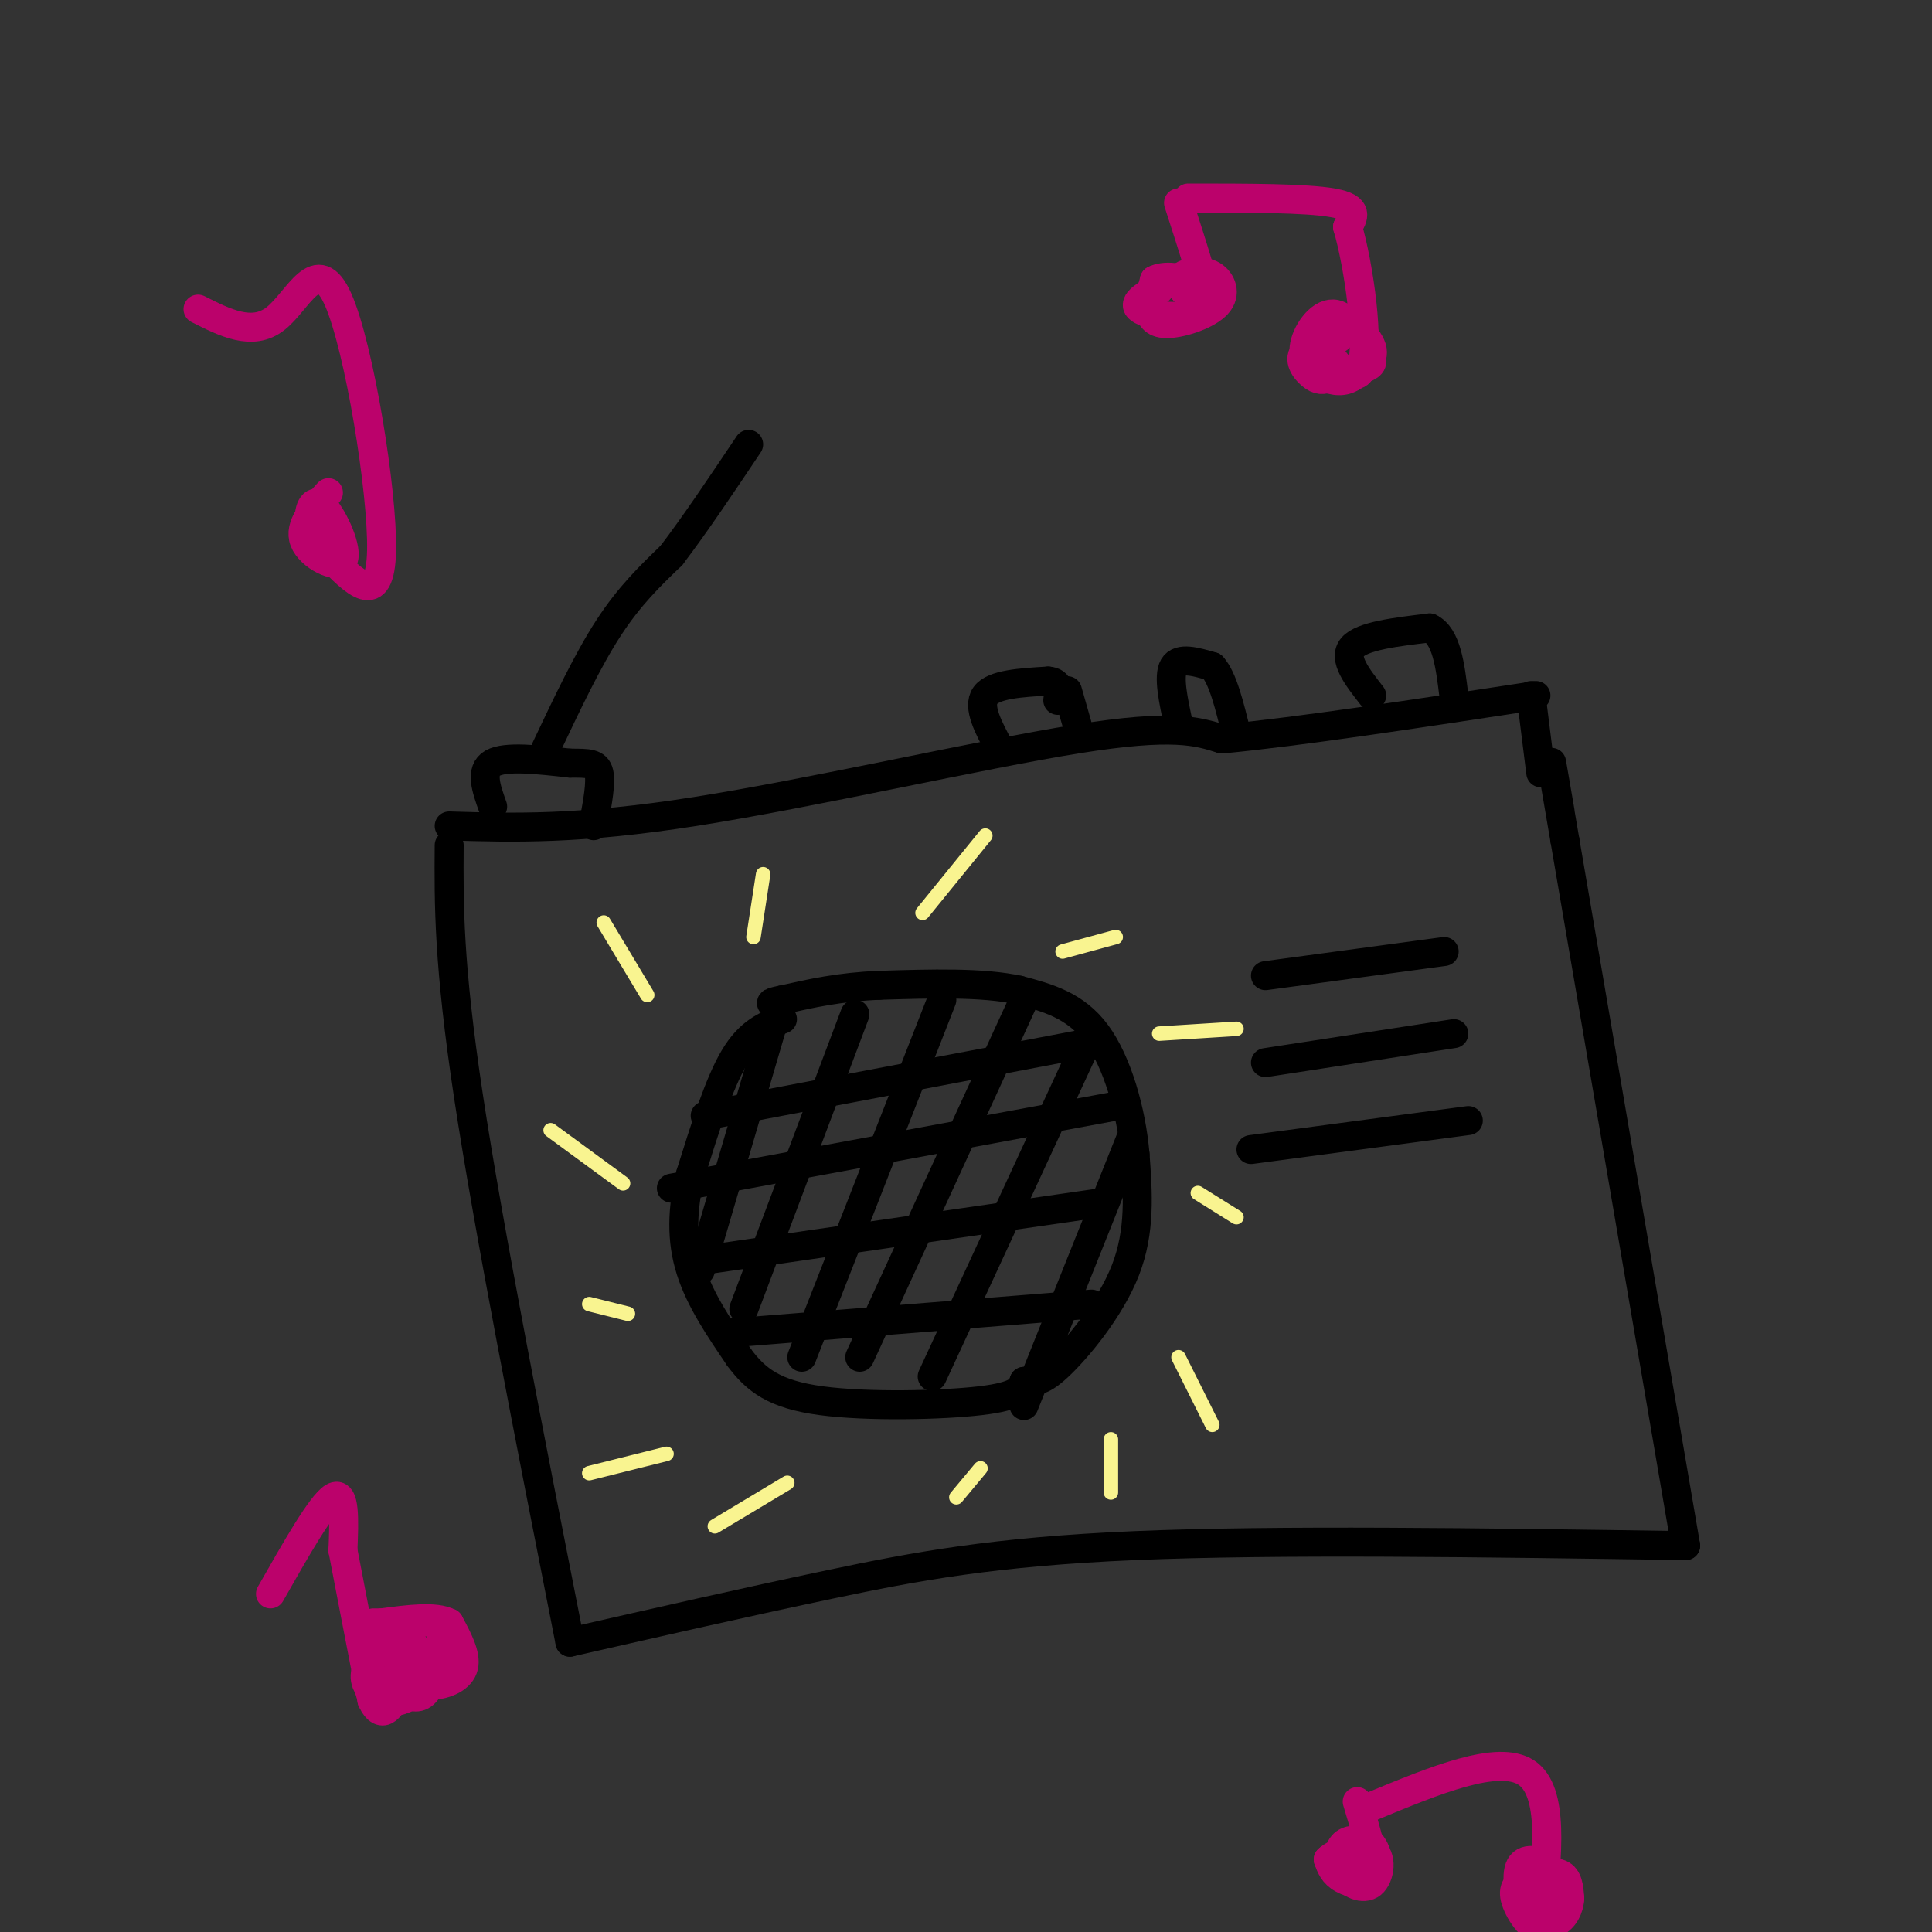 <svg viewBox='0 0 400 400' version='1.1' xmlns='http://www.w3.org/2000/svg' xmlns:xlink='http://www.w3.org/1999/xlink'><rect x="0" y="0" width="400" height="400" fill="#333333" stroke="none"/><g fill='none' stroke='rgb(0,0,0)' stroke-width='6' stroke-linecap='round' stroke-linejoin='round'><path d='M93,175c-0.083,12.250 -0.167,24.500 4,52c4.167,27.500 12.583,70.250 21,113'/><path d='M118,340c18.333,-4.178 36.667,-8.356 54,-12c17.333,-3.644 33.667,-6.756 63,-8c29.333,-1.244 71.667,-0.622 114,0'/><path d='M349,320c0.000,0.000 -25.000,-146.000 -25,-146'/><path d='M324,174c-4.333,-25.333 -2.667,-15.667 -1,-6'/><path d='M93,171c13.422,0.400 26.844,0.800 51,-3c24.156,-3.800 59.044,-11.800 79,-15c19.956,-3.200 24.978,-1.600 30,0'/><path d='M253,153c15.833,-1.500 40.417,-5.250 65,-9'/><path d='M319,160c0.000,0.000 -2.000,-16.000 -2,-16'/><path d='M162,211c-3.417,1.333 -6.833,2.667 -10,8c-3.167,5.333 -6.083,14.667 -9,24'/><path d='M143,243c-1.844,7.378 -1.956,13.822 0,20c1.956,6.178 5.978,12.089 10,18'/><path d='M153,281c3.536,4.774 7.375,7.708 17,9c9.625,1.292 25.036,0.940 33,0c7.964,-0.940 8.482,-2.470 9,-4'/><path d='M212,286c2.167,-0.393 3.083,0.625 7,-3c3.917,-3.625 10.833,-11.893 14,-20c3.167,-8.107 2.583,-16.054 2,-24'/><path d='M235,239c-0.756,-8.889 -3.644,-19.111 -8,-25c-4.356,-5.889 -10.178,-7.444 -16,-9'/><path d='M211,205c-7.500,-1.667 -18.250,-1.333 -29,-1'/><path d='M182,204c-8.167,0.333 -14.083,1.667 -20,3'/><path d='M162,207c-3.500,0.667 -2.250,0.833 -1,1'/><path d='M160,212c0.000,0.000 -15.000,51.000 -15,51'/><path d='M177,210c0.000,0.000 -23.000,61.000 -23,61'/><path d='M195,207c0.000,0.000 -29.000,74.000 -29,74'/><path d='M212,207c0.000,0.000 -34.000,74.000 -34,74'/><path d='M224,218c0.000,0.000 -31.000,67.000 -31,67'/><path d='M234,236c0.000,0.000 -22.000,55.000 -22,55'/><path d='M146,231c0.000,0.000 79.000,-15.000 79,-15'/><path d='M139,246c0.000,0.000 92.000,-17.000 92,-17'/><path d='M145,261c0.000,0.000 83.000,-12.000 83,-12'/><path d='M151,276c0.000,0.000 75.000,-6.000 75,-6'/><path d='M262,202c0.000,0.000 37.000,-5.000 37,-5'/><path d='M262,220c0.000,0.000 39.000,-6.000 39,-6'/><path d='M259,238c0.000,0.000 45.000,-6.000 45,-6'/><path d='M207,155c-2.333,-4.333 -4.667,-8.667 -3,-11c1.667,-2.333 7.333,-2.667 13,-3'/><path d='M217,141c2.500,0.167 2.250,2.083 2,4'/><path d='M244,150c-1.083,-5.000 -2.167,-10.000 -1,-12c1.167,-2.000 4.583,-1.000 8,0'/><path d='M251,138c2.167,2.333 3.583,8.167 5,14'/><path d='M221,143c0.000,0.000 2.000,7.000 2,7'/><path d='M284,144c-3.000,-3.833 -6.000,-7.667 -4,-10c2.000,-2.333 9.000,-3.167 16,-4'/><path d='M296,130c3.500,1.667 4.250,7.833 5,14'/><path d='M102,167c-1.333,-3.750 -2.667,-7.500 0,-9c2.667,-1.500 9.333,-0.750 16,0'/><path d='M118,158c3.867,0.000 5.533,0.000 6,2c0.467,2.000 -0.267,6.000 -1,10'/><path d='M123,170c-0.167,1.667 -0.083,0.833 0,0'/><path d='M113,155c4.333,-9.167 8.667,-18.333 13,-25c4.333,-6.667 8.667,-10.833 13,-15'/><path d='M139,115c4.833,-6.333 10.417,-14.667 16,-23'/></g>
<g fill='none' stroke='rgb(249,244,144)' stroke-width='3' stroke-linecap='round' stroke-linejoin='round'><path d='M125,191c0.000,0.000 9.000,15.000 9,15'/><path d='M158,181c0.000,0.000 -2.000,13.000 -2,13'/><path d='M191,189c0.000,0.000 13.000,-16.000 13,-16'/><path d='M220,197c0.000,0.000 11.000,-3.000 11,-3'/><path d='M240,214c0.000,0.000 16.000,-1.000 16,-1'/><path d='M248,247c0.000,0.000 8.000,5.000 8,5'/><path d='M244,281c0.000,0.000 7.000,14.000 7,14'/><path d='M230,298c0.000,0.000 0.000,11.000 0,11'/><path d='M203,304c0.000,0.000 -5.000,6.000 -5,6'/><path d='M163,307c0.000,0.000 -15.000,9.000 -15,9'/><path d='M138,301c0.000,0.000 -16.000,4.000 -16,4'/><path d='M130,272c0.000,0.000 -8.000,-2.000 -8,-2'/><path d='M129,245c0.000,0.000 -15.000,-11.000 -15,-11'/></g>
<g fill='none' stroke='rgb(187,2,107)' stroke-width='6' stroke-linecap='round' stroke-linejoin='round'><path d='M246,41c12.250,0.000 24.500,0.000 30,1c5.500,1.000 4.250,3.000 3,5'/><path d='M279,47c1.107,3.631 2.375,10.208 3,16c0.625,5.792 0.607,10.798 0,13c-0.607,2.202 -1.804,1.601 -3,1'/><path d='M279,77c-1.367,-0.537 -3.284,-2.381 -4,-5c-0.716,-2.619 -0.231,-6.013 2,-6c2.231,0.013 6.209,3.432 7,6c0.791,2.568 -1.604,4.284 -4,6'/><path d='M280,78c-1.666,1.152 -3.832,1.033 -6,0c-2.168,-1.033 -4.338,-2.978 -4,-6c0.338,-3.022 3.183,-7.119 6,-7c2.817,0.119 5.604,4.455 7,7c1.396,2.545 1.399,3.299 0,4c-1.399,0.701 -4.199,1.351 -7,2'/><path d='M276,78c-1.740,0.558 -2.590,0.954 -4,0c-1.410,-0.954 -3.380,-3.257 -2,-5c1.380,-1.743 6.108,-2.927 7,-3c0.892,-0.073 -2.054,0.963 -5,2'/><path d='M272,72c-1.000,0.333 -1.000,0.167 -1,0'/><path d='M244,42c2.917,9.000 5.833,18.000 6,21c0.167,3.000 -2.417,0.000 -5,-3'/><path d='M245,60c-1.083,-1.065 -1.289,-2.229 0,-3c1.289,-0.771 4.075,-1.149 6,0c1.925,1.149 2.990,3.823 1,6c-1.990,2.177 -7.036,3.855 -10,4c-2.964,0.145 -3.847,-1.244 -4,-3c-0.153,-1.756 0.423,-3.878 1,-6'/><path d='M239,58c1.858,-1.069 6.003,-0.740 8,1c1.997,1.740 1.845,4.892 -1,6c-2.845,1.108 -8.384,0.174 -10,-1c-1.616,-1.174 0.692,-2.587 3,-4'/><path d='M239,60c0.667,-0.667 0.833,-0.333 1,0'/><path d='M284,374c13.083,-5.417 26.167,-10.833 32,-7c5.833,3.833 4.417,16.917 3,30'/><path d='M319,397c-0.684,4.233 -3.895,-0.185 -5,-3c-1.105,-2.815 -0.105,-4.027 2,-5c2.105,-0.973 5.316,-1.707 7,-1c1.684,0.707 1.842,2.853 2,5'/><path d='M325,393c-0.049,1.942 -1.171,4.297 -3,5c-1.829,0.703 -4.367,-0.244 -6,-3c-1.633,-2.756 -2.363,-7.319 -1,-9c1.363,-1.681 4.818,-0.480 6,1c1.182,1.480 0.091,3.240 -1,5'/><path d='M320,392c-0.667,0.833 -1.833,0.417 -3,0'/><path d='M281,373c1.867,6.133 3.733,12.267 3,15c-0.733,2.733 -4.067,2.067 -6,1c-1.933,-1.067 -2.467,-2.533 -3,-4'/><path d='M275,385c1.481,-1.504 6.684,-3.265 9,-2c2.316,1.265 1.744,5.556 0,7c-1.744,1.444 -4.662,0.043 -6,-2c-1.338,-2.043 -1.097,-4.726 0,-6c1.097,-1.274 3.048,-1.137 5,-1'/><path d='M283,381c1.444,0.867 2.556,3.533 2,5c-0.556,1.467 -2.778,1.733 -5,2'/><path d='M56,330c5.250,-9.250 10.500,-18.500 13,-20c2.500,-1.500 2.250,4.750 2,11'/><path d='M71,321c1.333,7.000 3.667,19.000 6,31'/><path d='M77,352c2.143,4.714 4.500,1.000 5,-2c0.500,-3.000 -0.857,-5.286 -2,-6c-1.143,-0.714 -2.071,0.143 -3,1'/><path d='M77,345c-0.761,1.411 -1.163,4.440 0,6c1.163,1.560 3.890,1.651 6,1c2.110,-0.651 3.603,-2.043 4,-4c0.397,-1.957 -0.301,-4.478 -1,-7'/><path d='M86,341c-2.107,-0.750 -6.875,0.875 -9,3c-2.125,2.125 -1.607,4.750 0,6c1.607,1.250 4.304,1.125 7,1'/><path d='M84,351c1.976,0.429 3.417,1.000 5,-2c1.583,-3.000 3.310,-9.571 2,-12c-1.310,-2.429 -5.655,-0.714 -10,1'/><path d='M81,338c-2.310,0.214 -3.083,0.250 -4,2c-0.917,1.750 -1.976,5.214 0,7c1.976,1.786 6.988,1.893 12,2'/><path d='M89,349c3.556,-0.178 6.444,-1.622 7,-4c0.556,-2.378 -1.222,-5.689 -3,-9'/><path d='M93,336c-2.833,-1.500 -8.417,-0.750 -14,0'/><path d='M79,336c-2.500,0.000 -1.750,0.000 -1,0'/><path d='M41,64c5.625,2.839 11.250,5.679 16,2c4.750,-3.679 8.625,-13.875 13,-4c4.375,9.875 9.250,39.821 9,52c-0.250,12.179 -5.625,6.589 -11,1'/><path d='M68,115c-2.686,-1.062 -3.902,-4.215 -4,-7c-0.098,-2.785 0.922,-5.200 3,-3c2.078,2.200 5.213,9.015 4,11c-1.213,1.985 -6.775,-0.862 -8,-4c-1.225,-3.138 1.888,-6.569 5,-10'/></g>
</svg>